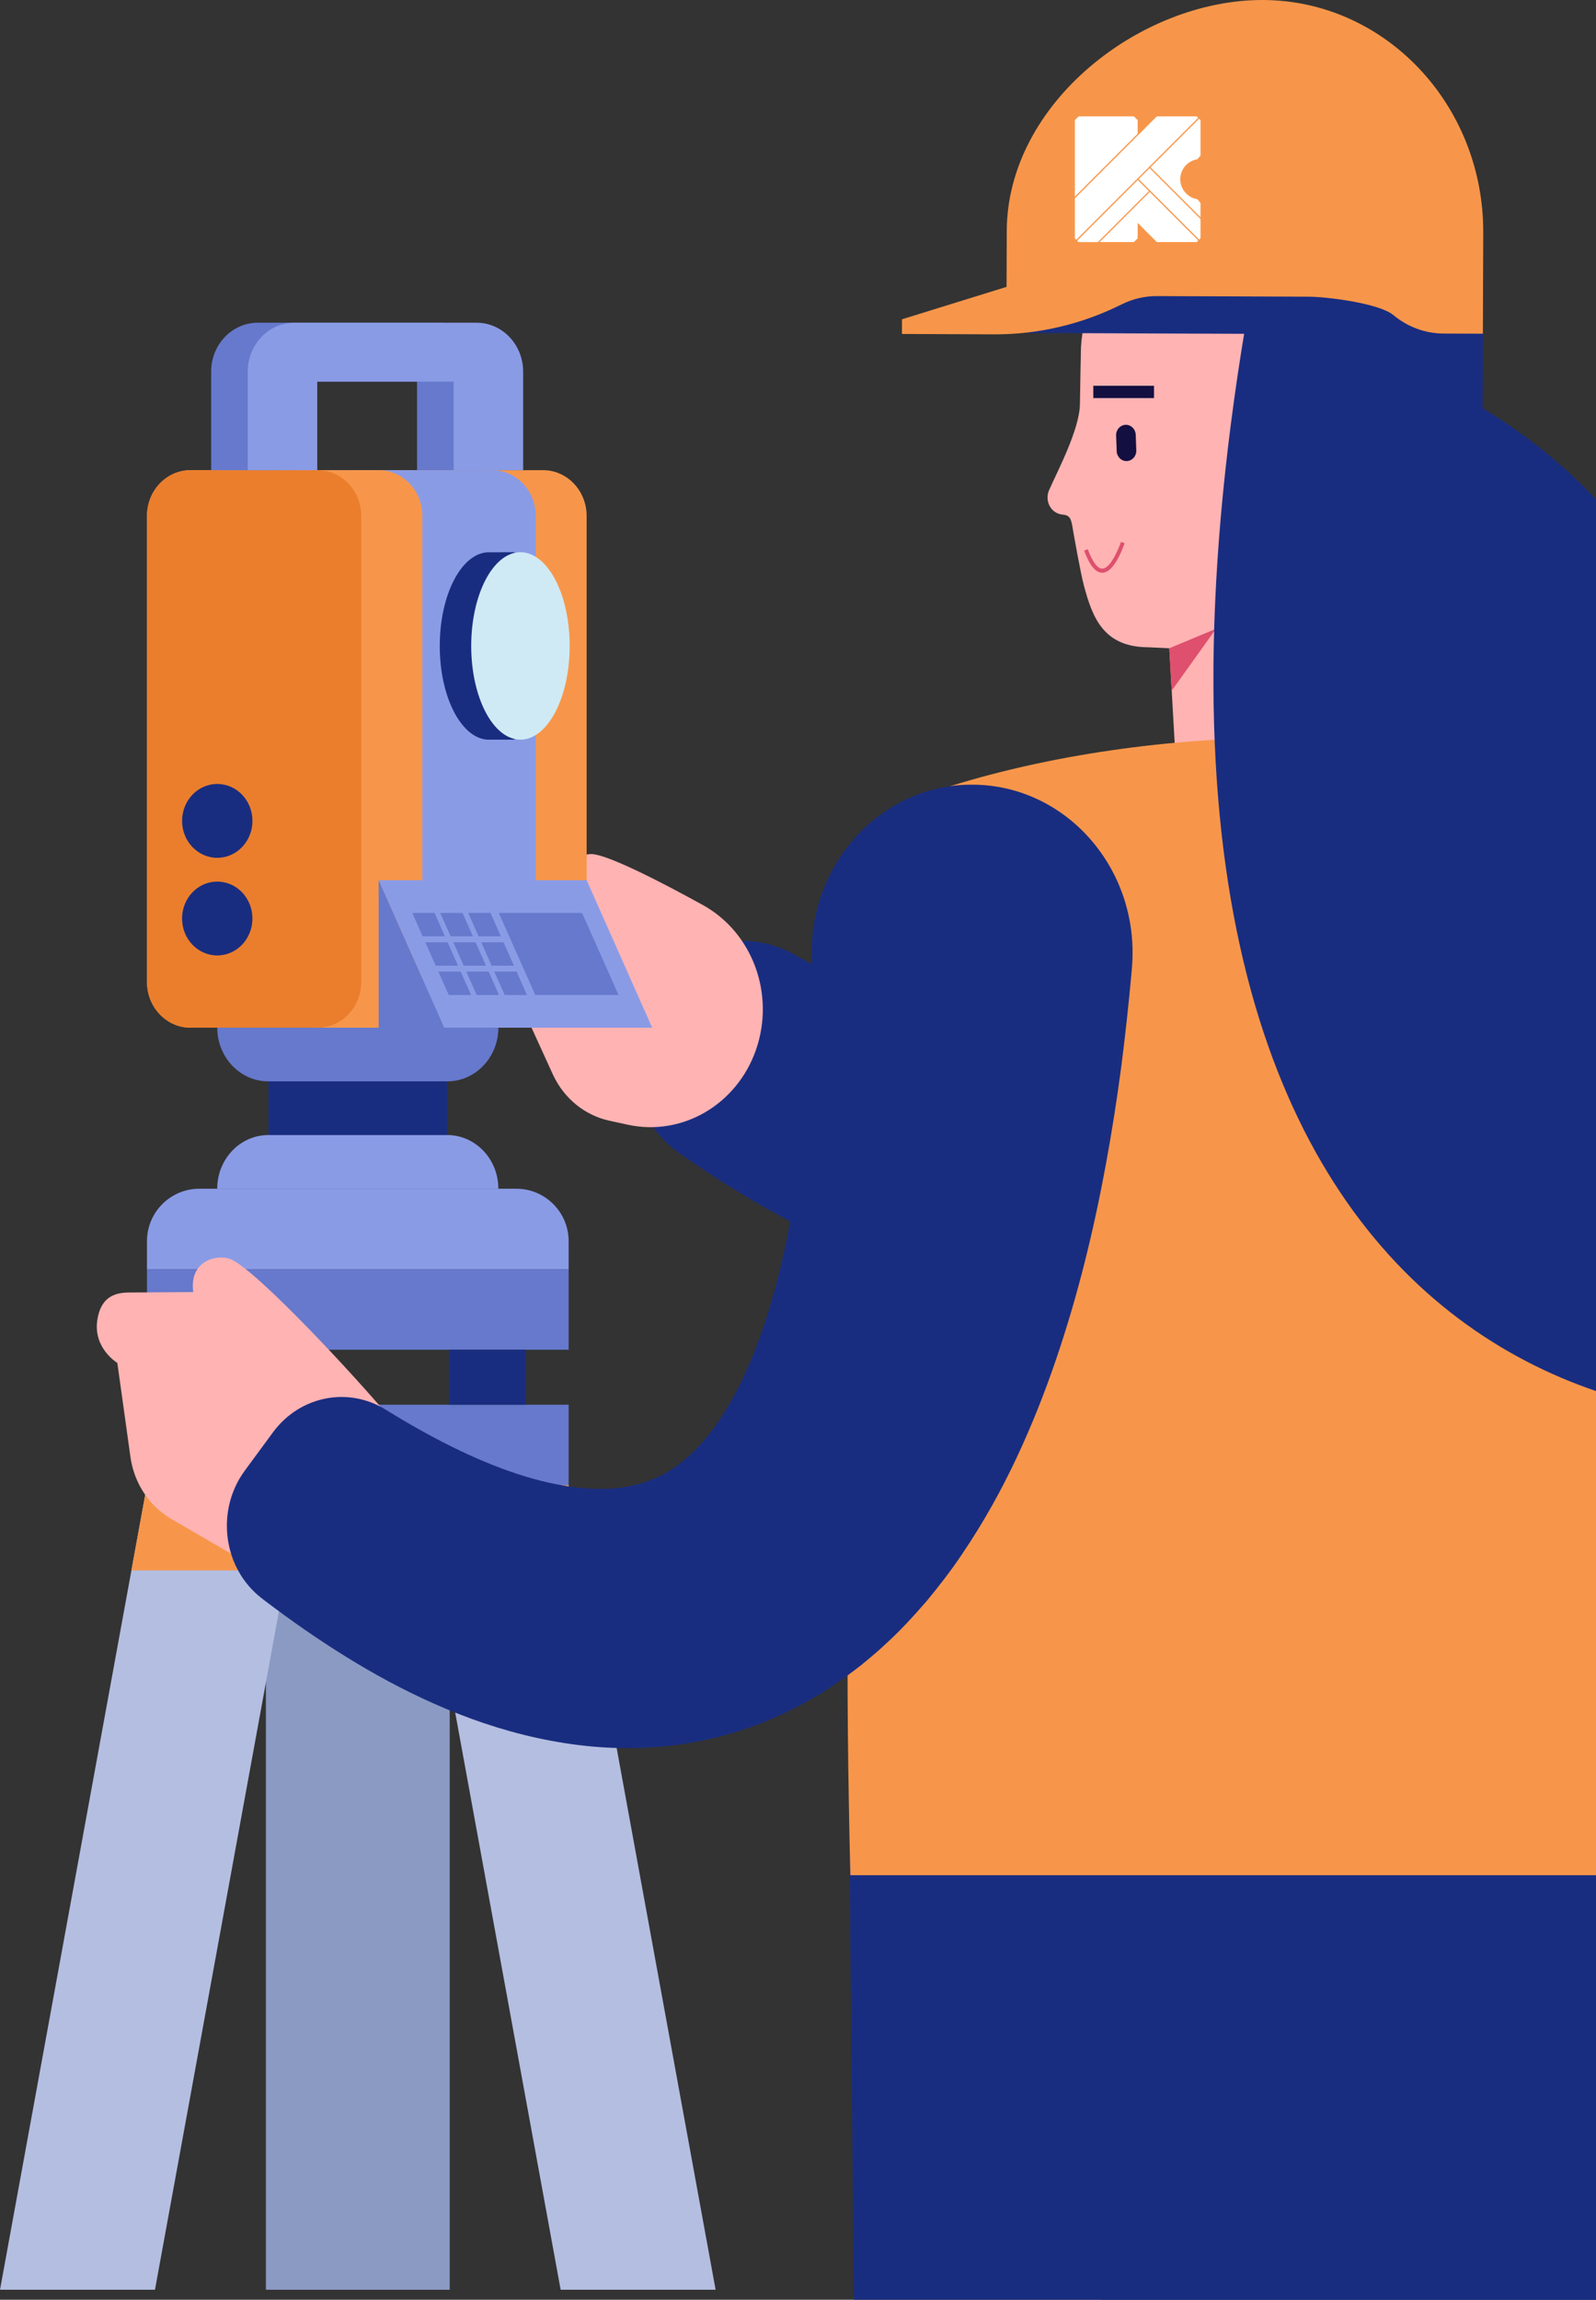 <svg width="343" height="494" viewBox="0 0 343 494" fill="none" xmlns="http://www.w3.org/2000/svg">
<rect x="0" y="0" width="343" height="494" fill="#333333" stroke="none"/>
<g clip-path="url(#clip0_14213_2471)">
<path d="M322.022 168.908C320.255 170.538 318.632 172.386 317.198 174.462C312.107 181.834 306.565 188.633 300.569 194.673C288.012 207.35 273.492 216.364 257.476 220.758C241.486 225.256 223.729 224.599 205.771 219.685L202.407 218.69L200.719 218.2L199.875 217.954L199.035 217.652L192.304 215.256L185.599 212.479C183.369 211.493 181.165 210.39 178.934 209.356C176.148 207.98 173.375 206.526 170.615 205.002C160.101 199.189 147.125 202.273 140.131 212.352C132.141 223.868 134.944 240.018 146.254 247.907C149.394 250.097 152.592 252.226 155.859 254.289C158.527 255.901 161.16 257.57 163.876 259.129L172.168 263.645C175.002 265.056 177.88 266.413 180.745 267.789L181.821 268.301L182.927 268.766L185.145 269.694L189.593 271.538C201.568 276.26 214.308 279.813 227.591 281.622L228.833 281.81C229.248 281.863 229.668 281.898 230.088 281.942L232.603 282.182L237.641 282.642C239.325 282.778 241.026 282.778 242.723 282.844L247.823 282.967L252.945 282.787L255.512 282.682C256.369 282.651 257.222 282.616 258.079 282.515L263.209 281.99L265.777 281.709C266.634 281.622 267.478 281.442 268.331 281.311C281.977 279.213 295.404 275.038 307.952 269.169C320.508 263.303 332.208 255.804 342.757 247.206C345.666 244.845 348.487 242.401 351.238 239.895C371.413 219.895 370.18 185.05 352.309 168.891H322.035L322.022 168.908Z" fill="#192D80"/>
<path d="M162.476 225.484C166.613 213.596 161.746 200.319 151.07 194.419C141.111 188.913 130.723 183.718 127.312 183.468C124.456 183.258 118.797 186.394 121.666 192.715L109.341 196.824C106.996 197.586 102.842 198.764 103.668 204.862C104.495 210.959 110.382 212.326 110.382 212.326L118.91 231.003C121.29 236.01 125.733 239.597 130.955 240.736L134.9 241.595C146.63 244.148 158.374 237.289 162.48 225.484H162.476Z" fill="#FFB3B3"/>
<path d="M96.653 319.038H57.146V491.858H96.653V319.038Z" fill="#8B9AC3"/>
<path d="M57.141 337.33H96.648V319.034H57.141V337.33Z" fill="#F7964A"/>
<path d="M122.208 319.038L153.794 491.854H120.489L88.903 319.038H122.208Z" fill="#B4BEE1"/>
<path d="M86.047 337.33H125.554L122.208 319.038H82.705L86.047 337.33Z" fill="#F7964A"/>
<path d="M0 491.854L31.586 319.038H64.891L33.305 491.854H0Z" fill="#B4BEE1"/>
<path d="M67.748 337.33H28.241L31.586 319.038H71.093L67.748 337.33Z" fill="#F7964A"/>
<path d="M126.074 110.817V210.937C126.074 216.36 121.88 220.758 116.71 220.758H76.259C71.089 220.758 66.895 216.36 66.895 210.937V110.817C66.895 105.394 71.089 100.996 76.259 100.996H116.71C121.88 100.996 126.074 105.394 126.074 110.817Z" fill="#F7964A"/>
<path d="M115.136 110.817V210.937C115.136 216.36 110.942 220.758 105.772 220.758H65.32C60.151 220.758 55.956 216.36 55.956 210.937V110.817C55.956 105.394 60.151 100.996 65.32 100.996H105.772C110.946 100.996 115.136 105.394 115.136 110.817Z" fill="#8A9BE6"/>
<path d="M90.766 110.817V210.937C90.766 216.36 86.572 220.758 81.402 220.758H40.95C35.776 220.758 31.586 216.36 31.586 210.937V110.817C31.586 105.394 35.781 100.996 40.95 100.996H81.402C86.572 100.996 90.766 105.394 90.766 110.817Z" fill="#F7964A"/>
<path d="M77.628 110.817V210.937C77.628 216.36 73.433 220.758 68.264 220.758H40.955C35.781 220.758 31.591 216.36 31.591 210.937V110.817C31.591 105.394 35.785 100.996 40.955 100.996H68.264C73.433 100.996 77.628 105.394 77.628 110.817Z" fill="#EA7E2D"/>
<path d="M55.397 69.322H94.554C100.082 69.322 104.565 74.022 104.565 79.822V101.001H89.629V81.968H60.317V101.001H45.381V79.822C45.381 74.022 49.864 69.322 55.392 69.322H55.397Z" fill="#6679CC"/>
<path d="M63.26 69.322H102.417C107.946 69.322 112.429 74.022 112.429 79.822V101.001H97.493V81.968H68.181V101.001H53.245V79.822C53.245 74.022 57.728 69.322 63.256 69.322H63.26Z" fill="#8A9BE6"/>
<path d="M39.127 197.306C39.127 201.686 42.512 205.238 46.688 205.238C50.865 205.238 54.251 201.686 54.251 197.306C54.251 192.925 50.865 189.373 46.688 189.373C42.512 189.373 39.127 192.925 39.127 197.306ZM54.255 176.333C54.255 171.953 50.87 168.4 46.693 168.4C42.516 168.4 39.131 171.953 39.131 176.333C39.131 180.713 42.516 184.266 46.693 184.266C50.87 184.266 54.255 180.713 54.255 176.333Z" fill="#192D80"/>
<path d="M57.684 232.287H96.111C102.181 232.287 107.106 227.127 107.106 220.758H46.693C46.693 227.127 51.618 232.287 57.688 232.287H57.684Z" fill="#6679CC"/>
<path d="M46.688 255.344H107.101C107.101 248.976 102.177 243.816 96.106 243.816H57.679C51.609 243.816 46.684 248.976 46.684 255.344H46.688Z" fill="#8A9BE6"/>
<path d="M122.208 272.642H31.586V266.615C31.586 260.395 36.629 255.349 42.835 255.349H110.959C117.17 255.349 122.208 260.399 122.208 266.615V272.642Z" fill="#8A9BE6"/>
<path d="M31.586 289.931H122.208V272.638H31.586V289.931Z" fill="#6679CC"/>
<path d="M31.586 319.038H122.208V301.745H31.586V319.038Z" fill="#6679CC"/>
<path d="M113.006 289.936H96.513V301.745H113.006V289.936ZM40.789 289.936V301.745H57.282V289.936H40.789Z" fill="#192D80"/>
<path d="M57.701 243.816H96.097V232.287H57.701V243.816Z" fill="#192D80"/>
<path d="M104.713 118.636L110.609 118.618V158.886H104.713C99.045 158.492 94.51 149.635 94.51 138.754C94.51 127.874 99.045 119.017 104.713 118.64V118.636Z" fill="#192D80"/>
<path d="M101.271 138.75C101.271 127.633 106.008 118.618 111.851 118.618C117.694 118.618 122.431 127.633 122.431 138.75C122.431 149.867 117.694 158.882 111.851 158.882C106.008 158.882 101.271 149.867 101.271 138.75Z" fill="#CFEAF5"/>
<path d="M95.472 220.758H140.166L126.074 189.079H81.38L95.472 220.758Z" fill="#8A9BE6"/>
<path d="M125.099 196.101H107.193L115.035 213.732H132.941L125.099 196.101ZM108.217 202.404H103.423L105.658 207.433H110.452L108.217 202.404ZM105.011 208.708H100.217L102.452 213.736H107.246L105.011 208.708ZM105.413 196.101H100.62L102.855 201.13H107.648L105.413 196.101ZM111.02 208.708H106.227L108.462 213.736H113.255L111.02 208.708ZM96.198 202.404H91.404L93.639 207.433H98.433L96.198 202.404ZM99.001 208.708H94.208L96.443 213.736H101.236L99.001 208.708ZM102.207 202.404H97.414L99.649 207.433H104.442L102.207 202.404ZM88.597 196.101L90.832 201.13H95.625L93.39 196.101H88.597ZM99.404 196.101H94.61L96.845 201.13H101.639L99.404 196.101Z" fill="#6679CC"/>
<path d="M81.38 189.079V220.758H95.472L81.38 189.079Z" fill="#6679CC"/>
<path d="M212.204 386.42H366.029L378.914 494H236.705L212.204 386.42Z" fill="#192D80"/>
<path d="M182.45 386.42H347.769C355.611 412.391 355.957 449.177 351.793 494H183.509L182.45 386.42Z" fill="#192D80"/>
<path d="M286.788 128.877C286.495 125.999 286.613 123.095 287.138 120.252L291.962 94.08C292.989 88.508 292.443 82.748 290.392 77.483L288.336 72.213C283.888 60.803 273.063 53.369 261.084 53.488C245.772 53.641 233.163 58.893 232.318 74.574C232.318 74.574 232.117 83.685 232.091 86.725C232.039 92.245 227.289 101.128 225.465 105.285C224.428 107.646 225.889 110.353 228.408 110.545C230.149 110.681 230.241 111.724 230.626 114.01C230.626 114.01 232.179 122.963 232.966 125.876C234.798 132.666 237.151 139.013 246.791 139.039L251.296 139.249L252.866 166.845H290.654L286.792 128.872L286.788 128.877Z" fill="#FFB3B3"/>
<path d="M236.885 123.025C238.52 123.025 240.099 120.962 241.709 116.717L240.93 116.393C239.128 121.146 237.738 122.149 236.885 122.149C235.866 122.149 234.79 120.699 233.771 117.965L232.988 118.285C234.177 121.474 235.45 123.025 236.876 123.029H236.88L236.885 123.025Z" fill="#DE506D"/>
<path d="M239.867 93.545L239.99 96.914C240.033 98.136 241.013 99.087 242.177 99.038C243.34 98.99 244.245 97.965 244.201 96.747L244.079 93.379C244.035 92.161 243.056 91.206 241.892 91.254C240.729 91.303 239.824 92.328 239.867 93.545Z" fill="#130F40"/>
<path d="M248.007 82.871H234.965V85.512H248.007V82.871Z" fill="#130F40"/>
<path d="M251.287 139.249L261.32 135.079L251.807 148.378L251.287 139.249Z" fill="#DE506D"/>
<path d="M352.296 168.908C305.078 154.287 247.346 155.439 204.1 168.908C182.888 239.321 180.718 319.297 182.752 402.811H382.08C347.813 316.563 356.582 256.238 352.296 168.908Z" fill="#F7964A"/>
<path d="M267.614 70.242C229.139 301.14 362.941 320.619 423 297.715C326.365 261.249 417.712 148.378 318.641 87.658C303.281 75.104 286.175 69.69 267.618 70.242H267.614Z" fill="#192D80"/>
<path d="M318.707 68.201L318.637 87.658L290.785 87.575L275.797 71.74L217.597 71.508L243.559 56.528L301.514 56.729L318.707 68.201Z" fill="#192D80"/>
<path d="M271.454 -9.91978e-06C245.221 -0.105 216.46 22.112 216.364 49.62L216.32 61.622L193.848 68.587L193.835 71.74L213.678 71.819C223.151 71.859 232.507 69.655 241.057 65.38C243.419 64.202 246.004 63.593 248.619 63.602L281.29 63.733C285.2 63.746 296.401 65.144 299.463 67.689C302.524 70.238 306.316 71.631 310.222 71.648L318.689 71.683L318.75 54.973L318.768 50.001C318.873 22.488 297.687 0.105 271.454 -9.91978e-06Z" fill="#F7964A"/>
<g clip-path="url(#clip1_14213_2471)">
<path d="M244.502 25.814C244.183 25.495 244.007 25.319 243.688 25H231.814C231.495 25.319 231.319 25.495 231 25.814V42.236L244.502 28.734V25.814Z" fill="white"/>
<path d="M257.333 34.211C257.586 33.911 257.752 33.711 258.005 33.411V25.814C257.886 25.695 257.786 25.595 257.69 25.5L247.26 35.931L258 46.67V43.594C257.748 43.294 257.581 43.094 257.328 42.794C255.247 42.47 253.656 40.674 253.656 38.502C253.656 36.331 255.247 34.535 257.328 34.211H257.333Z" fill="white"/>
<path d="M257.19 25H248.617L231 42.617V51.19C231.119 51.309 231.214 51.405 231.31 51.5L257.495 25.31C257.4 25.214 257.305 25.119 257.186 25H257.19Z" fill="white"/>
<path d="M244.712 38.474L257.714 51.476C257.8 51.39 257.895 51.295 258.005 51.186V47.051L247.07 36.116L244.712 38.474Z" fill="white"/>
<path d="M236.334 52H243.688C244.007 51.681 244.183 51.505 244.502 51.186V47.88L248.617 51.995H257.19C257.319 51.867 257.424 51.762 257.524 51.662L247.093 41.231L236.334 51.99V52Z" fill="white"/>
<path d="M244.521 38.669L231.5 51.69C231.595 51.786 231.695 51.886 231.814 52.005H235.948L246.903 41.05L244.521 38.669Z" fill="white"/>
</g>
<path d="M83.672 304.43C76.626 295.932 55.103 272.734 49.545 270.47C46.877 269.379 40.583 270.618 41.536 277.544L28.604 277.636C26.15 277.636 21.846 277.469 20.915 283.545C19.979 289.625 25.214 292.761 25.214 292.761L28.074 313.252C28.932 318.775 32.159 323.581 36.826 326.292L58.602 338.933L83.676 304.426L83.672 304.43Z" fill="#FFB3B3"/>
<path d="M208.049 168.567C228.509 168.032 244.945 186.193 243.288 207.586C243.261 207.95 243.231 208.278 243.209 208.567C242.596 215.436 241.857 222.317 240.961 229.22C240.051 236.124 238.966 243.053 237.689 250C235.131 263.89 231.767 277.89 226.983 291.95C224.586 298.981 221.817 306.024 218.524 313.046C215.231 320.063 211.36 327.072 206.715 333.905C204.428 337.326 201.83 340.686 199.109 343.971C196.271 347.23 193.349 350.44 190.008 353.441C188.412 354.97 186.614 356.389 184.895 357.826C183.999 358.522 183.076 359.205 182.162 359.884L180.784 360.896L179.349 361.855C178.387 362.491 177.429 363.126 176.458 363.739L173.449 365.482C172.457 366.069 171.411 366.595 170.37 367.112C169.325 367.62 168.297 368.163 167.226 368.623C165.083 369.543 162.944 370.458 160.735 371.185C158.553 371.987 156.318 372.574 154.092 373.179C149.631 374.234 145.117 375.027 140.691 375.285C131.795 375.964 123.297 375.036 115.407 373.323C107.508 371.593 100.2 369.022 93.381 366.008C86.563 362.99 80.221 359.516 74.216 355.798C68.211 352.074 62.534 348.097 57.08 343.966C56.805 343.756 56.525 343.541 56.249 343.327C47.909 336.883 46.291 324.487 52.619 315.889L58.655 307.684C64.419 299.853 74.855 297.776 82.955 302.849L83.095 302.936C87.796 305.836 92.52 308.504 97.226 310.825C101.932 313.147 106.62 315.122 111.186 316.616C115.748 318.114 120.179 319.113 124.268 319.551C128.357 319.984 132.119 319.914 135.329 319.231C136.969 318.964 138.434 318.438 139.864 317.939C140.551 317.619 141.259 317.387 141.907 317.01C142.585 316.717 143.21 316.296 143.857 315.941C144.181 315.766 144.478 315.516 144.798 315.319C145.113 315.118 145.428 314.925 145.725 314.667C146.031 314.43 146.337 314.202 146.643 313.979L147.544 313.204L147.999 312.827L148.441 312.393L149.338 311.552C149.911 310.895 150.523 310.361 151.087 309.638L151.962 308.626L152.815 307.522C152.959 307.338 153.103 307.168 153.248 306.975L153.663 306.379L154.507 305.201C155.596 303.514 156.698 301.806 157.717 299.866C161.877 292.266 165.218 282.699 167.694 272.428C170.187 262.134 171.87 251.087 172.916 239.751C173.441 234.083 173.83 228.34 174.075 222.545C174.307 216.745 174.416 210.898 174.42 205.024C174.42 204.967 174.42 204.905 174.42 204.844C174.342 185.177 189.269 169.048 208.019 168.558H208.04L208.049 168.567Z" fill="#192D80"/>
</g>
<defs>
<clipPath id="clip0_14213_2471">
<rect width="423" height="494" fill="white"/>
</clipPath>
<clipPath id="clip1_14213_2471">
<rect width="27" height="27" fill="white" transform="translate(231 25)"/>
</clipPath>
</defs>
</svg>
